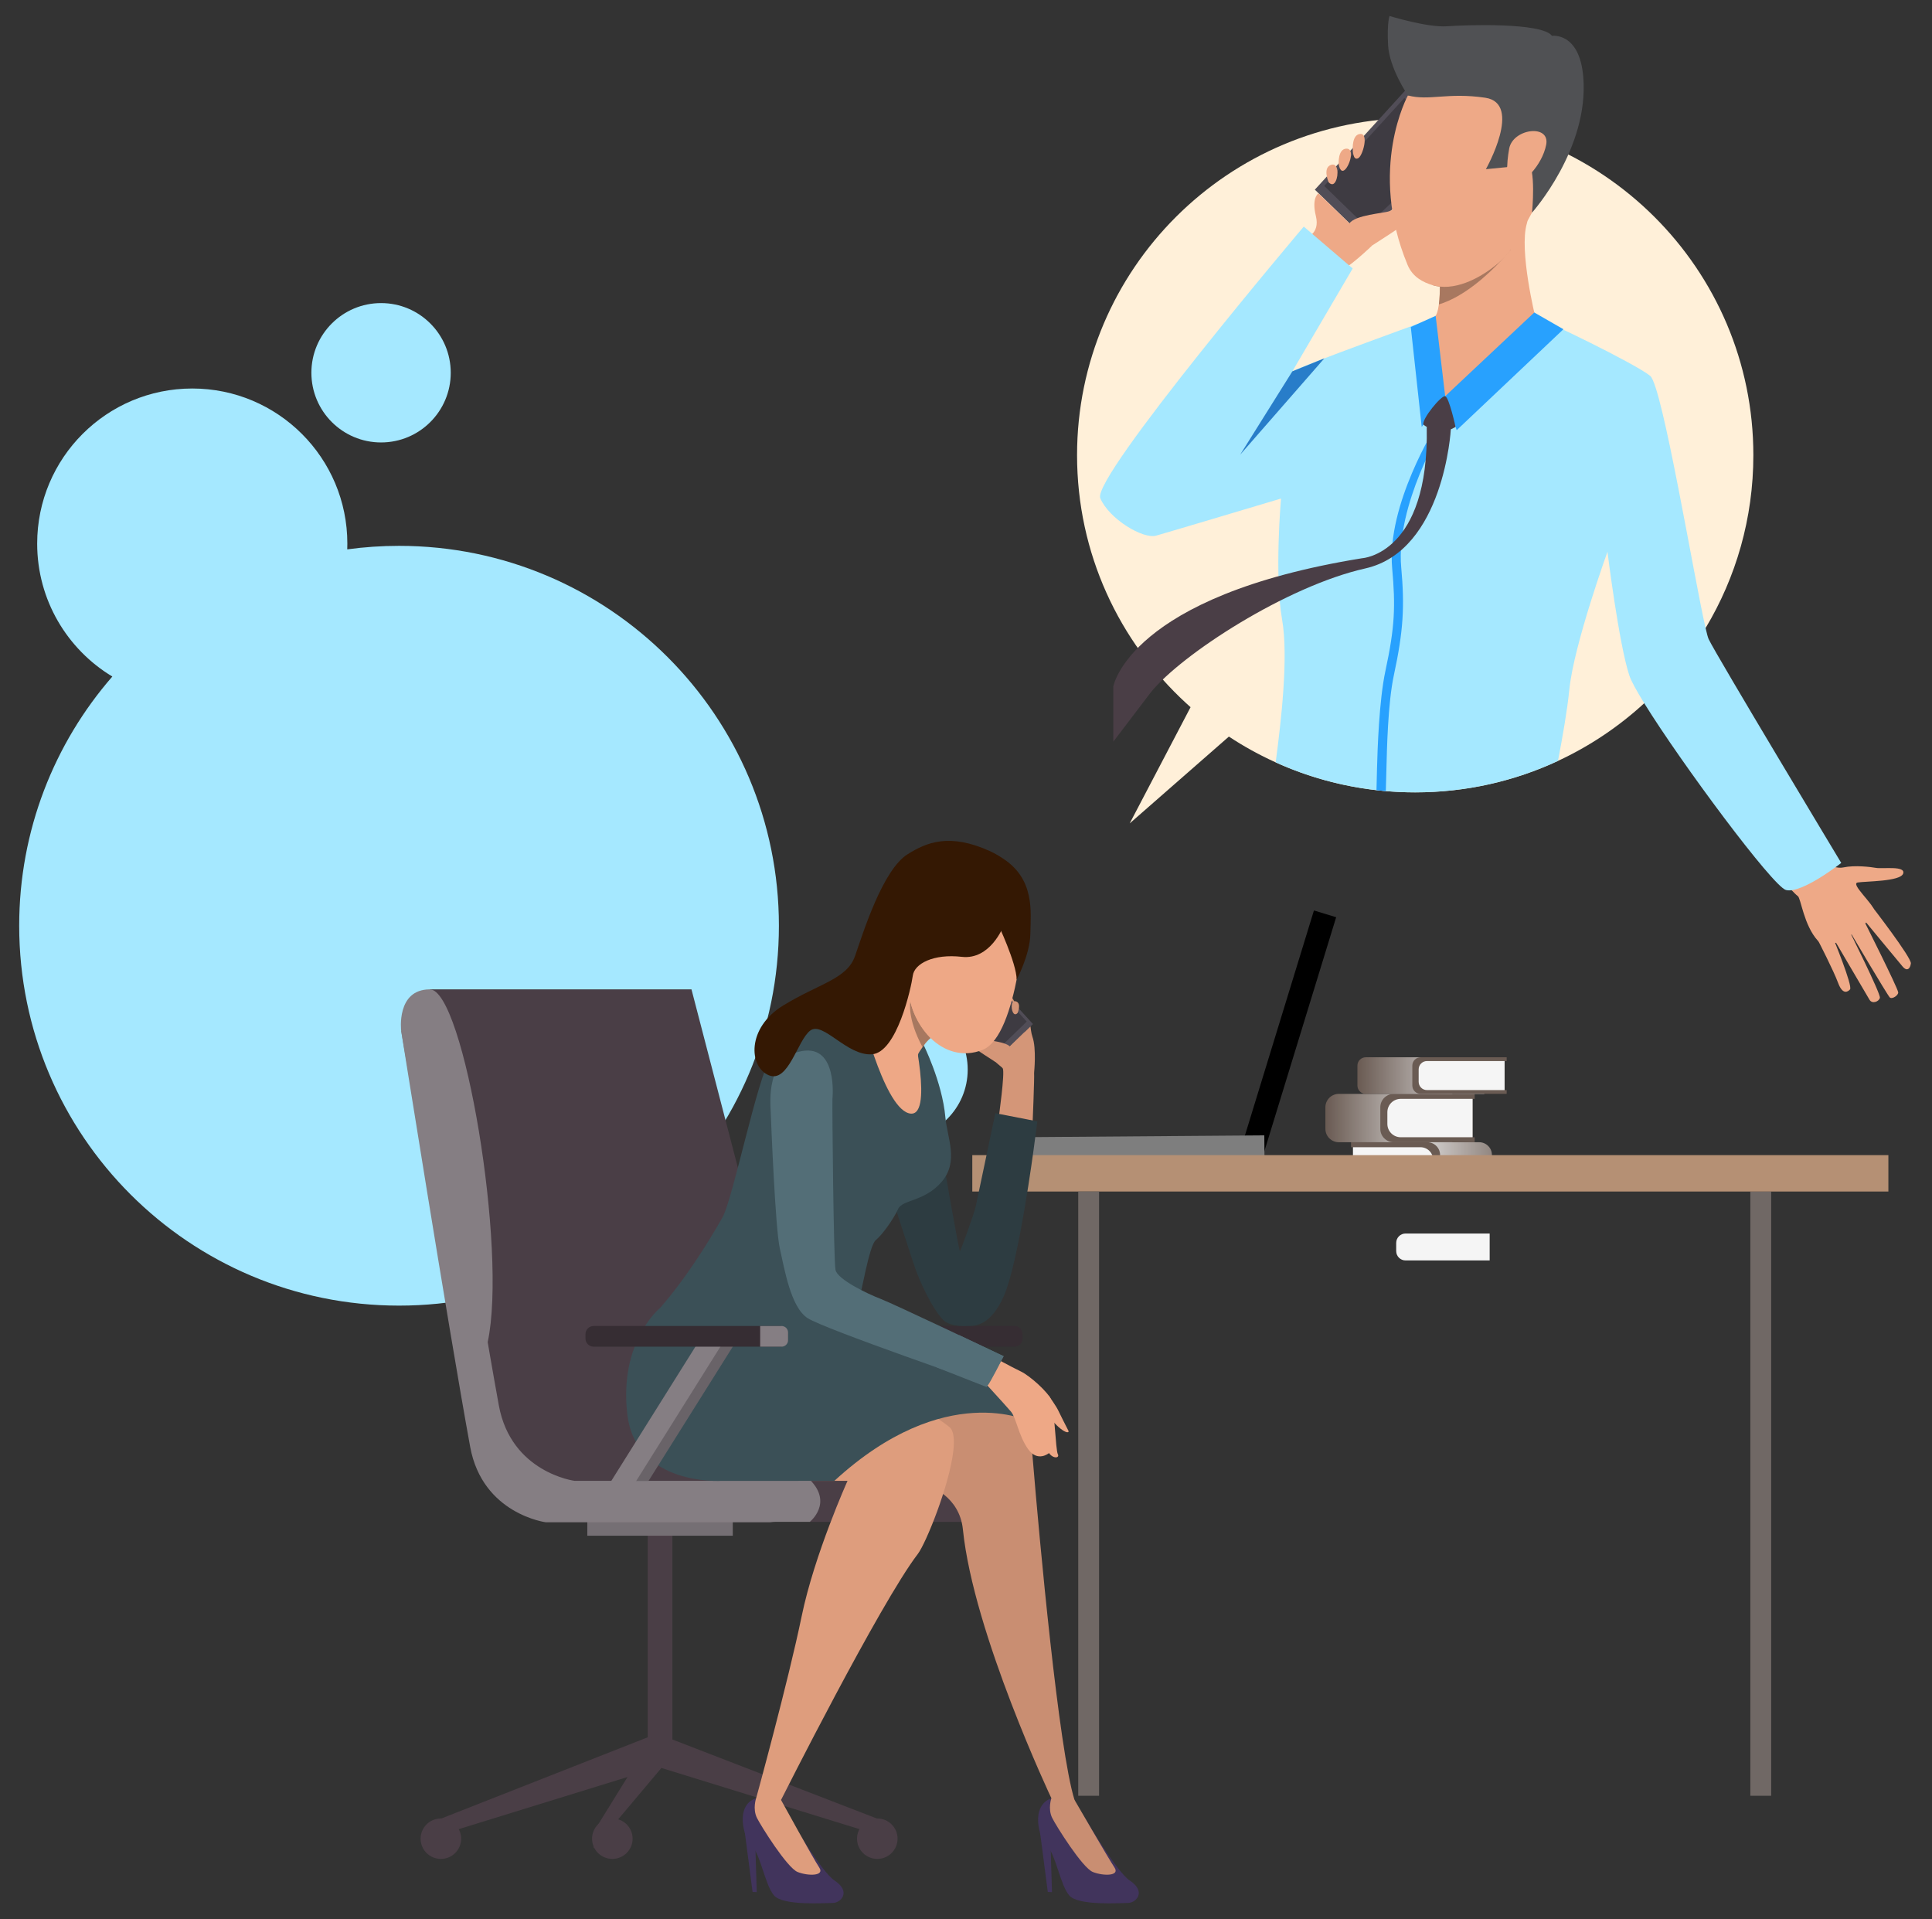 <svg width="604" height="600" viewBox="0 0 604 600" fill="none" xmlns="http://www.w3.org/2000/svg">
<rect x="0" y="0" width="604" height="600" fill="#333333" stroke="none"/>
<path fill-rule="evenodd" clip-rule="evenodd" d="M140.916 116.53C140.916 128.561 131.163 138.313 119.132 138.313C107.102 138.313 97.349 128.561 97.349 116.53C97.349 104.499 107.102 94.747 119.132 94.747C131.163 94.747 140.916 104.499 140.916 116.53ZM108.559 171.732C108.581 171.135 108.592 170.536 108.592 169.934C108.592 143.156 86.885 121.449 60.107 121.449C33.329 121.449 11.621 143.156 11.621 169.934C11.621 187.571 21.038 203.008 35.117 211.492C16.981 232.344 6 259.585 6 289.391C6 354.977 59.168 408.145 124.754 408.145C190.34 408.145 243.508 354.977 243.508 289.391C243.508 223.805 190.34 170.637 124.754 170.637C119.261 170.637 113.855 171.01 108.559 171.732ZM280.75 356.146C292.781 356.146 302.533 346.393 302.533 334.363C302.533 322.332 292.781 312.579 280.75 312.579C268.72 312.579 258.967 322.332 258.967 334.363C258.967 346.393 268.72 356.146 280.75 356.146Z" fill="#A5E8FF"/>
<path d="M465.714 394.025H439.428C437.81 394.025 436.493 392.717 436.493 391.099V388.531C436.493 386.913 437.81 385.605 439.428 385.605H465.714V394.025Z" fill="#F5F5F5"/>
<path d="M428.973 372.187H462.43C464.635 372.187 466.422 370.406 466.422 368.207V361.049C466.422 358.85 464.635 357.069 462.43 357.069H428.973V372.187Z" fill="url(#paint0_linear_25_73)"/>
<path d="M422.979 358.626V370.629H422.366V372.187H446.219C448.424 372.187 450.211 370.406 450.211 368.207V361.049C450.211 358.85 448.424 357.069 446.219 357.069H422.366V358.626H422.979Z" fill="#6A5B53"/>
<path d="M422.983 370.629H444.075C446.267 370.629 448.04 368.857 448.04 366.676V362.58C448.04 360.395 446.262 358.626 444.075 358.626H422.983V370.629Z" fill="#F5F5F5"/>
<path d="M454.029 357.069H418.552C416.235 357.069 414.358 355.198 414.358 352.887V346.137C414.358 343.827 416.235 341.956 418.552 341.956H454.029V357.069Z" fill="url(#paint1_linear_25_73)"/>
<path d="M460.376 343.513V355.516H461.024V357.073H435.721C433.404 357.073 431.527 355.202 431.527 352.892V346.141C431.527 343.831 433.404 341.96 435.721 341.96H461.024V343.517H460.376V343.513Z" fill="#6A5B53"/>
<path d="M460.377 355.512H437.909C435.6 355.512 433.732 353.649 433.732 351.347V347.673C433.732 345.371 435.6 343.509 437.909 343.509H460.377V355.512Z" fill="#F5F5F5"/>
<path d="M464.035 341.951H426.97C425.533 341.951 424.368 340.79 424.368 339.357V333.11C424.368 331.678 425.533 330.516 426.97 330.516H464.035V341.951Z" fill="url(#paint2_linear_25_73)"/>
<path d="M470.383 331.691V340.772H471.03V341.951H444.135C442.699 341.951 441.533 340.79 441.533 339.357V333.11C441.533 331.678 442.699 330.516 444.135 330.516H471.03V331.695H470.383V331.691Z" fill="#6A5B53"/>
<path d="M470.383 340.772H446.116C444.679 340.772 443.514 339.611 443.514 338.178V334.289C443.514 332.856 444.679 331.695 446.116 331.695H470.383V340.772Z" fill="#F5F5F5"/>
<path d="M410.777 284.616L387.584 360.218L394.529 362.336L417.722 286.734L410.777 284.616Z" fill="black"/>
<path d="M422.267 92.568L349.224 92.594L349.241 145.377V156.494L360.391 145.373L422.28 145.355L422.267 92.568Z" fill="#E0E0E0"/>
<path d="M391.329 121.091C391.325 124.163 388.826 126.649 385.746 126.645C382.665 126.641 380.171 124.15 380.175 121.078C380.179 118.006 382.678 115.52 385.759 115.524C388.835 115.524 391.333 118.019 391.329 121.091Z" fill="white"/>
<path d="M409.65 121.108C409.646 124.18 407.148 126.667 404.067 126.663C400.986 126.658 398.492 124.167 398.496 121.095C398.501 118.024 400.999 115.537 404.08 115.541C407.161 115.546 409.655 118.041 409.65 121.108Z" fill="white"/>
<path d="M373.427 121.07C373.422 124.141 370.924 126.628 367.843 126.624C364.762 126.619 362.268 124.128 362.273 121.057C362.277 117.985 364.775 115.498 367.856 115.503C370.937 115.503 373.431 117.998 373.427 121.07Z" fill="white"/>
<path fill-rule="evenodd" clip-rule="evenodd" d="M533.221 196.324C542.704 180.529 548.151 162.047 548.151 142.293C548.151 84.082 500.818 36.892 442.438 36.889C384.051 36.889 336.721 84.082 336.721 142.293C336.721 172.961 349.861 200.573 370.831 219.832C371.286 220.25 371.744 220.663 372.206 221.072L353.176 257.405L384.187 230.261C388.822 233.317 393.712 236.019 398.82 238.327C408.617 242.767 419.217 245.746 430.337 247.011C431.305 247.127 432.28 247.219 433.255 247.305C436.28 247.562 439.341 247.697 442.438 247.697C458.386 247.697 473.512 244.174 487.074 237.863C496.993 233.255 506.083 227.142 514.039 219.832C521.506 212.977 527.982 205.064 533.221 196.324Z" fill="#FFF0D9"/>
<path d="M426.188 73.978L458.267 43.842L439.995 27.545L411.06 59.292L426.188 73.978Z" fill="#514D57"/>
<path d="M427.077 70.833L454.839 44.755L439.03 30.65L413.988 58.126L427.077 70.833Z" fill="#3E3B42"/>
<path d="M407.979 74.469C407.979 74.469 412.808 73.312 411.383 67.541C409.959 61.774 412.186 60.446 412.186 60.446L429.018 76.713C429.018 76.713 420.843 84.57 418.361 84.883C415.885 85.199 405.486 77.613 407.979 74.469Z" fill="#EEA987"/>
<path d="M429.021 76.713C429.021 76.713 439.261 70.178 440.226 69.199C441.191 68.22 445.773 63.857 447.65 61.273C449.528 58.689 442.051 59.325 439.883 62.008C437.714 64.691 435.771 65.452 434.267 66.045C432.763 66.638 423.689 67.172 421.891 69.822C420.093 72.475 429.021 76.713 429.021 76.713Z" fill="#EEA987"/>
<path d="M415.357 56.946C415.357 56.946 416.58 58.547 417.558 56.692C418.536 54.84 418.46 50.572 415.971 51.6C413.479 52.628 415.357 56.946 415.357 56.946Z" fill="#EEA987"/>
<path d="M418.51 51.297C418.51 51.297 418.936 54.451 420.483 53.034C422.03 51.617 423.577 46.334 420.886 46.469C418.196 46.601 418.51 51.297 418.51 51.297Z" fill="#EEA987"/>
<path d="M422.913 46.7C422.913 46.7 422.903 50.506 424.694 49.408C426.043 48.585 427.98 41.733 425.289 41.868C422.595 42.003 422.913 46.7 422.913 46.7Z" fill="#EEA987"/>
<path d="M566.721 267.718C566.721 267.718 572.697 271.943 576.283 271.165C579.87 270.387 584.92 271.027 586.49 271.307C588.593 271.683 595.795 270.546 594.989 273.073C594.182 275.601 583.145 275.466 580.769 275.871C578.392 276.273 585.737 282.548 585.972 284.786C586.206 287.024 572.747 298.993 568.317 294.086C563.888 289.179 563.035 280.831 562.054 280.129C561.069 279.431 558.662 276.695 558.662 276.695L566.721 267.718Z" fill="#EEA987"/>
<path d="M585.261 283.382C585.261 283.382 597.623 299.362 597.395 301.175C597.167 302.988 596.103 303.663 594.873 302.22C593.643 300.779 582.398 287.155 582.398 287.155C582.398 287.155 593.276 308.735 593.435 310.221C593.531 311.092 591.541 312.502 590.797 311.797C590.054 311.092 577.867 290.418 577.867 290.418C577.867 290.418 587.981 310.591 587.707 311.912C587.466 313.069 585.344 313.979 584.474 312.545C583.605 311.111 573.001 293.008 573.001 293.008C573.001 293.008 579.301 308.231 578.366 309.302C577.794 309.958 576.128 311.246 574.644 307.255C573.16 303.264 568.532 294.313 568.532 294.313L585.261 283.382Z" fill="#EEA987"/>
<path d="M575.626 269.755C575.626 269.755 563.224 279.516 558.335 278.218C554.286 277.137 525.635 238.607 514.036 219.836C511.626 215.934 509.951 212.882 509.392 211.201C506.13 201.446 502.54 172.494 502.54 172.494C502.54 172.494 492.019 201.568 490.621 215.555C490.002 221.787 488.528 230.319 487.071 237.866C473.508 244.177 458.383 247.7 442.434 247.7C426.879 247.7 412.114 244.348 398.816 238.331C400.466 225.787 402.888 205.447 400.816 193.668C398.37 179.767 400.485 155.848 400.485 155.848C400.485 155.848 365.511 166.311 361.432 167.448C357.353 168.592 346.746 162.244 343.976 155.742C341.203 149.237 407.592 70.837 407.592 70.837L422.889 83.924L404.029 116.092C406.151 114.626 448.05 99.469 448.05 99.469C448.05 99.469 477.739 98.975 480.027 99.305C482.307 99.624 511.676 113.94 515.917 117.523C519.725 120.733 529.588 180.637 533.214 196.331C533.624 198.111 533.951 199.327 534.183 199.818C536.473 204.695 575.626 269.755 575.626 269.755Z" fill="#A5E8FF"/>
<path d="M480.03 99.298C479.214 102.877 451.809 123.857 451.809 123.857C451.809 123.857 445.584 100.461 448.057 99.459C449.029 99.067 449.554 97.238 449.835 95.165C450.1 93.191 450.149 90.993 450.143 89.596C450.139 88.722 450.119 88.159 450.119 88.159C450.119 88.159 453.805 84.85 458.469 80.931C466.62 74.08 477.769 65.353 477.485 69.153C477.468 69.354 477.422 69.591 477.339 69.865C474.831 78.272 480.03 99.298 480.03 99.298Z" fill="#EEA987"/>
<path d="M448.827 98.731L441.056 102.225L444.467 133.454L451.808 123.857L448.827 98.731Z" fill="#28A1FE"/>
<path d="M479.653 97.686L451.808 123.857L455.401 134.482L488.769 102.92L479.653 97.686Z" fill="#28A1FE"/>
<path d="M438.061 177.352C439.159 189.539 438.762 197.142 435.767 211.056C433.867 219.882 433.589 234.57 433.444 240.074C433.371 242.899 433.308 245.285 433.248 247.308C432.273 247.222 431.298 247.13 430.33 247.015C430.373 245.087 430.429 242.826 430.495 240.196C430.647 234.508 431.126 218.992 433.133 209.679C436.094 195.906 436.299 189.503 435.232 177.632C433.434 157.706 448.936 133.213 449.002 132.95L451.008 133.464C450.942 133.724 436.299 157.782 438.061 177.352Z" fill="#28A1FE"/>
<path d="M453.573 134.199C453.573 134.199 451.481 172.164 426.846 177.694C402.214 183.224 369.424 204.531 359.799 216.405L348.052 231.858V214.615C348.052 214.615 352.947 186.27 425.868 174.501C425.868 174.501 446.804 173.301 446.044 133.454C446.044 133.454 453.716 132.538 453.573 134.199Z" fill="#4A3E46"/>
<path d="M472.358 77.959C472.302 78.028 471.175 79.455 469.281 81.478C465.265 85.769 457.798 92.753 449.835 95.165C450.099 93.191 450.149 90.993 450.142 89.596C449.356 89.513 448.572 89.358 447.802 89.124C450.212 85.605 453.577 81.979 453.577 81.979L458.465 80.931L472.358 77.959Z" fill="#A87860"/>
<path d="M477.482 69.156C475.069 73.457 473.016 76.719 472.358 77.955C472.358 77.955 472.358 77.955 472.358 77.959C471.932 78.766 470.841 80.048 469.281 81.475C465.023 85.377 457.292 90.357 450.143 89.596C449.356 89.513 448.572 89.358 447.802 89.124C444.96 88.264 441.648 86.656 440.061 82.836C427.52 52.681 440.157 29.836 440.157 29.836C440.157 29.836 481.66 21.603 487.041 34.288C490.816 43.187 483.154 59.048 477.482 69.156Z" fill="#EEA987"/>
<path d="M440.154 29.836C440.154 29.836 434.313 21.267 433.949 14.066C433.589 6.954 434.412 5 434.412 5C434.412 5 446.265 8.645 452.354 8.213C458.446 7.778 482.053 6.974 485.21 11.206C485.21 11.206 493.79 9.92 494.977 24.052C496.858 46.469 478.962 66.467 478.962 66.467C478.962 66.467 480.38 52.24 477.336 50.071C474.292 47.903 471.168 52.24 471.168 52.24L464.534 52.889C464.534 52.889 476.173 32.288 464.316 30.551C452.463 28.814 446.88 31.616 440.154 29.836Z" fill="#505154"/>
<path d="M471.809 46.489C472.94 40.168 484.684 38.652 483.378 45.266C482.073 51.88 475.875 57.846 473.264 57.41C470.653 56.975 470.947 51.304 471.809 46.489Z" fill="#EEA987"/>
<path d="M445.009 132.745C445.009 132.745 449.69 136.772 455.054 133.457C455.054 133.457 453.031 124.186 451.808 123.86C450.585 123.531 444.411 131.058 445.009 132.745Z" fill="#4A3E46"/>
<path d="M414.034 112.016L387.7 142.157L404.032 116.082L414.034 112.016Z" fill="#287DC9"/>
<path d="M395.26 354.924L311.754 355.555L311.812 363.183L395.318 362.552L395.26 354.924Z" fill="#7E7E7E"/>
<path d="M553.721 372.479H547.205V561.37H553.721V372.479Z" fill="#706865"/>
<path d="M303.968 372.48L590.362 372.48V361.101L303.968 361.101V372.48Z" fill="#B59074"/>
<path d="M337.087 561.373H343.602V372.482H337.087V561.373Z" fill="#706865"/>
<path d="M312.228 349.355C312.228 349.355 314.213 335.339 313.497 333.992C312.78 332.645 302.058 324.966 301.98 323.856C301.902 322.746 313.22 313.243 314.17 310.868C315.123 308.493 318.381 314.551 319.65 320.014C320.918 325.478 323.123 334.151 323.283 335.339C323.442 336.526 322.787 352.048 322.787 352.048L312.228 349.355Z" fill="#D49678"/>
<path d="M312.854 329.914L291.473 309.831L303.65 298.968L322.933 320.126L312.854 329.914Z" fill="#514D57"/>
<path d="M312.258 327.823L293.756 310.438L304.293 301.038L320.987 319.352L312.258 327.823Z" fill="#3E3B42"/>
<path d="M323.287 335.339C323.287 335.339 324.09 327.793 322.765 324.093C322.36 322.961 322.157 320.871 322.157 320.871L310.938 331.712C310.938 331.712 314.481 335.046 316.133 335.257C317.79 335.468 322.817 339.077 323.287 335.339Z" fill="#D49678"/>
<path d="M311.223 331.996C311.223 331.996 304.396 327.642 303.753 326.988C303.11 326.339 300.055 323.43 298.804 321.705C297.553 319.984 302.537 320.406 303.982 322.196C305.428 323.985 306.722 324.489 307.723 324.884C308.724 325.28 314.774 325.637 315.969 327.401C317.164 329.165 311.223 331.996 311.223 331.996Z" fill="#D49678"/>
<path d="M318.139 316.642C318.139 316.642 317.324 317.708 316.672 316.474C316.021 315.239 316.072 312.395 317.729 313.079C319.391 313.759 318.139 316.642 318.139 316.642Z" fill="#D49678"/>
<path d="M316.038 312.873C316.038 312.873 315.753 314.977 314.722 314.03C313.691 313.084 312.66 309.564 314.455 309.655C316.25 309.745 316.038 312.873 316.038 312.873Z" fill="#D49678"/>
<path d="M313.104 309.81C313.104 309.81 313.108 312.348 311.917 311.616C311.02 311.066 309.73 306.501 311.52 306.592C313.315 306.678 313.104 309.81 313.104 309.81Z" fill="#D49678"/>
<path d="M319.675 417.002V418.495C319.675 419.872 318.558 420.986 317.177 420.986H256.333V414.516H317.177C318.558 414.516 319.675 415.63 319.675 417.002Z" fill="#362D33"/>
<path d="M273.609 462.919H253.161V475.748H273.609V462.919Z" fill="#4A3E46"/>
<path d="M307.546 462.919H287.098V475.748H307.546V462.919Z" fill="#4A3E46"/>
<path d="M279.232 375.456C279.232 375.456 284.785 392.596 286.093 396.395C287.404 400.198 291.219 408.875 294.938 412.691C296.483 414.275 299.965 414.61 301.7 414.516C303.689 414.404 309.173 415.634 313.816 405.184C318.463 394.73 323.11 359.689 323.347 357.792C323.585 355.89 324.301 350.547 324.301 350.547L311.166 347.991C311.166 347.991 305.812 373.581 305.039 377.117C304.452 379.797 300.353 390.815 300.116 391.172C299.879 391.529 294.994 363.496 294.994 363.496L279.232 375.456Z" fill="#2D3C41"/>
<path d="M339.943 569.557C339.943 569.557 349.25 585.286 353.181 587.858C358.514 591.347 355.174 594.871 352.641 594.875C350.109 594.88 337.172 595.8 334.32 592.574C331.468 589.347 330.057 579.68 327.404 577.155C324.754 574.625 322.014 564.575 328.694 562.132C334.596 559.972 339.943 569.557 339.943 569.557Z" fill="#41345C"/>
<path d="M335.913 562.635C335.913 562.635 346.57 581.057 348.408 583.78C350.247 586.503 344.948 586.499 341.669 585.204C338.385 583.913 330.131 570.697 328.944 568.292C327.529 565.418 328.694 562.131 328.694 562.131L335.913 562.635Z" fill="#C98E72"/>
<path d="M325.112 572.547L327.572 591.433L328.879 591.494L328.474 577.903L325.112 572.547Z" fill="#41345C"/>
<path d="M274.27 568.529L272.665 573.029L204.825 552.073L208.074 542.953L274.27 568.529Z" fill="#4A3E46"/>
<path d="M247.647 569.557C247.647 569.557 256.954 585.285 260.885 587.858C266.218 591.347 262.878 594.871 260.345 594.875C257.813 594.879 244.876 595.8 242.024 592.573C239.172 589.347 237.761 579.68 235.107 577.154C232.454 574.625 229.627 564.317 236.398 562.131C242.335 560.217 247.647 569.557 247.647 569.557Z" fill="#41345C"/>
<path d="M244.173 562.674C244.173 562.674 254.274 581.057 256.108 583.78C257.946 586.503 252.647 586.499 249.368 585.204C246.084 583.913 237.83 570.697 236.643 568.292C235.228 565.418 236.393 562.131 236.393 562.131L244.173 562.674Z" fill="#DE9D7D"/>
<path d="M232.816 572.547L235.276 591.433L236.579 591.494L236.173 577.903L232.816 572.547Z" fill="#41345C"/>
<path d="M206.353 426.389L290.576 464.653C290.576 464.653 299.978 467.699 301.031 478.11C304.319 510.595 328.689 562.135 328.689 562.135C336.512 565.947 335.913 562.639 335.913 562.639C330.985 546.867 324.987 481.861 322.843 455.726C322.39 450.189 322.109 446.399 322.049 445.185C322.006 444.359 321.104 443.28 319.542 442.019C307.986 432.675 260.427 413.328 260.427 413.328C224.726 412.424 206.353 426.389 206.353 426.389Z" fill="#C98E72"/>
<path d="M190.474 442.819C193.08 465.518 225.58 462.919 225.58 462.919H264.966C264.966 462.919 254.619 485.875 250.628 505.231C246.391 525.778 236.397 562.131 236.397 562.131C236.397 562.131 237.053 563.366 244.177 562.673C244.177 562.673 275.094 501.234 286.929 485.789C289.475 482.468 296.772 464.425 298.027 453.665C298.45 450.043 298.191 447.246 296.832 446.111C295.464 444.971 292.327 442.819 288.138 440.187C275.801 432.43 254.378 420.487 242.438 417.815C226.452 414.232 201.166 407.52 201.166 407.52C201.166 407.52 187.872 420.121 190.474 442.819Z" fill="#DE9D7D"/>
<path d="M202.497 548.865H210.208V478.111H202.497V548.865Z" fill="#4A3E46"/>
<path d="M183.611 480.079H229.09V471.414H183.611V480.079Z" fill="#756F74"/>
<path d="M137.836 568.529L139.441 573.029L207.285 552.073L204.303 542.38L137.836 568.529Z" fill="#4A3E46"/>
<path d="M185.637 572.547V577.787L207.285 552.073L204.303 542.38L185.637 572.547Z" fill="#4A3E46"/>
<path d="M242.055 475.748H253.161C253.161 475.748 260.544 469.91 253.161 462.549C245.778 455.188 229.118 459.744 229.118 459.744L242.055 475.748Z" fill="#857E83"/>
<path d="M240.631 475.877H170.651C170.651 475.877 150.833 473.322 146.988 452.284C140.015 414.107 125.418 322.243 125.418 322.243H207.216L243.276 460.859C243.276 460.859 257.463 474.81 240.631 475.877Z" fill="#857E83"/>
<path d="M249.592 462.919H179.613C179.613 462.919 159.795 460.364 155.95 439.326C148.977 401.149 134.38 309.285 134.38 309.285H216.178L252.238 447.9C252.238 447.9 266.425 461.852 249.592 462.919Z" fill="#4A3E46"/>
<path d="M260.859 462.919H225.58C225.58 462.919 198.711 464.705 196.105 442.002C193.499 419.304 206.353 408.875 206.353 408.875C206.353 408.875 218.335 412.072 233.321 415.681C240.825 414.094 249.869 413.057 260.432 413.324C260.432 413.324 305.199 422.311 321.76 444.325C321.76 444.329 295.478 431.113 260.859 462.919Z" fill="#3B5057"/>
<path d="M125.418 322.243C125.418 322.243 123.791 309.285 134.38 309.285C144.969 309.285 158.656 390.768 152.468 419.562C146.276 448.357 125.418 322.243 125.418 322.243Z" fill="#857E83"/>
<path d="M131.493 574.788C131.493 578.282 134.332 581.108 137.832 581.108C141.336 581.108 144.17 578.277 144.17 574.788C144.17 571.299 141.331 568.469 137.832 568.469C134.332 568.469 131.493 571.299 131.493 574.788Z" fill="#4A3E46"/>
<path d="M185.098 574.788C185.098 578.282 187.937 581.108 191.436 581.108C194.94 581.108 197.775 578.277 197.775 574.788C197.775 571.299 194.936 568.469 191.436 568.469C187.937 568.469 185.098 571.299 185.098 574.788Z" fill="#4A3E46"/>
<path d="M267.931 574.788C267.931 578.282 270.77 581.108 274.27 581.108C277.769 581.108 280.608 578.277 280.608 574.788C280.608 571.299 277.769 568.469 274.27 568.469C270.77 568.469 267.931 571.299 267.931 574.788Z" fill="#4A3E46"/>
<path d="M288.492 326.119C288.492 326.119 294.567 338.114 295.551 349.273C296.107 355.632 299.84 363.053 294.437 369.386C289.035 375.723 282.127 374.927 280.776 377.939C279.426 380.95 275.853 386.014 273.786 387.679C271.719 389.344 269.26 404.647 268.544 406.247C267.827 407.852 272.414 416.224 238.641 416.581C204.868 416.938 206.348 408.876 206.348 408.876C206.348 408.876 215.41 399.058 225.873 380.554C229.101 374.85 236.907 336.401 240.838 331.058C244.768 325.719 266.274 296.206 288.492 326.119Z" fill="#3B5057"/>
<path d="M268.647 314.293C268.647 314.293 275.922 345.535 284.026 347.987C292.362 350.508 285.009 319.817 285.009 319.817C285.009 319.817 276.669 307.702 268.647 314.293Z" fill="#EEA886"/>
<path d="M310.735 424.299C310.735 424.299 315.684 427.057 319.205 428.756C321.932 430.068 327.783 435.235 328.702 437.73C329.617 440.226 330.031 453.296 330.7 454.56C331.369 455.825 329.285 456.118 327.947 454.238C327.947 454.238 324.409 457.258 321.393 452.977C318.377 448.697 317.747 443.319 316.064 441.292C314.377 439.266 304.055 428.072 304.055 428.072C304.055 428.072 308.262 421.145 310.735 424.299Z" fill="#EEA886"/>
<path d="M327.869 436.289C327.869 436.289 330.26 439.679 330.773 440.793C331.287 441.903 333.47 446.205 334.005 447.233C334.54 448.262 331.969 448.21 327.326 442.036C322.687 435.854 327.869 436.289 327.869 436.289Z" fill="#EEA886"/>
<path d="M313.764 423.959L308.457 433.6L292.858 427.469L299.853 417.364L313.764 423.959Z" fill="#536E77"/>
<path d="M260.246 343.534C260.246 343.534 262.032 326.545 250.714 328.567C239.396 330.589 240.842 344.842 240.954 347.69C241.066 350.543 242.378 384.155 243.806 390.333C245.234 396.511 247.142 408.626 252.505 412.072C257.864 415.518 308.418 432.899 308.776 433.019C309.134 433.14 313.768 423.959 313.768 423.959C313.768 423.959 279.314 407.559 275.262 406.015C271.21 404.47 261.799 399.957 261.204 396.989C260.609 394.02 260.147 346.146 260.246 343.534Z" fill="#536E77"/>
<path d="M276.725 322.63C277.916 330.43 286.895 333.592 286.973 329.789C286.981 329.363 287.801 328.206 288.414 327.354V327.35C288.66 327.014 288.871 326.721 288.988 326.554C289.454 325.857 290.131 325.16 290.908 324.497C293.803 322.032 298.088 320.014 298.088 320.014L286.257 298.28C286.257 298.28 284.936 300.315 283.275 303.292C280.203 308.812 275.953 317.562 276.725 322.63Z" fill="#EEA886"/>
<path d="M288.418 327.354C288.664 327.018 288.875 326.726 288.992 326.558C289.458 325.861 290.135 325.164 290.912 324.502C290.912 324.502 285.941 319.468 284.599 313.075C284.599 313.071 283.495 318.246 288.418 327.354Z" fill="#A77860"/>
<path d="M202.741 462.954L230.232 419.153L224.622 415.656L194.068 462.954H202.741Z" fill="#696368"/>
<path d="M220.768 415.622L189.124 466.105L194.73 469.606L226.373 419.123L220.768 415.622Z" fill="#857E83"/>
<path d="M246.378 416.929V418.572C246.378 419.906 245.295 420.986 243.957 420.986H185.607C184.187 420.986 183.035 419.837 183.035 418.422V417.075C183.035 415.66 184.187 414.511 185.607 414.511H243.957C245.295 414.515 246.378 415.595 246.378 416.929Z" fill="#362D33"/>
<path d="M246.378 416.551V418.951C246.378 420.074 245.463 420.986 244.337 420.986H237.649V414.516H244.337C245.463 414.516 246.378 415.428 246.378 416.551Z" fill="#857E83"/>
<path d="M283.279 303.292C283.521 305.835 283.849 308.369 284.181 310.817C284.284 311.574 284.422 312.327 284.599 313.071C285.631 317.472 287.883 321.538 290.912 324.493H290.916C290.916 324.493 290.916 324.493 290.916 324.497C295.205 328.679 301.052 330.637 307.205 328.184C318.437 323.706 320.59 284.883 320.59 284.883C315.214 270.609 295.369 272.661 288.245 279.105C282.623 284.199 282.364 293.767 283.279 303.292Z" fill="#EEA886"/>
<path d="M311.844 288.54C311.844 288.54 317.79 300.986 317.837 306.23C317.837 306.23 322.036 298.426 322.122 291.844C322.204 285.296 323.753 274.493 312.94 268.01C302.123 261.531 311.844 288.54 311.844 288.54Z" fill="#341803"/>
<path d="M313.63 289.676C313.63 289.676 309.574 300.13 300.694 299.115C291.818 298.099 285.868 301.248 285.368 304.996C284.867 308.743 280.405 329.062 272.57 329.582C264.734 330.103 257.347 319.21 253.334 322.144C249.317 325.082 246.49 338.763 240.294 336.109C234.098 333.454 233.429 321.327 244.79 314.357C256.147 307.388 264.781 306.11 267.314 298.843C269.847 291.577 275.918 271.895 283.793 267.008C289.631 263.385 296.742 260.27 309.561 266.104C322.381 271.938 320.582 284.887 320.582 284.887L313.63 289.676Z" fill="#341803"/>
<defs>
<linearGradient id="paint0_linear_25_73" x1="478.62" y1="364.629" x2="436.035" y2="364.629" gradientUnits="userSpaceOnUse">
<stop offset="0.005" stop-color="#6A5B53"/>
<stop offset="1" stop-color="#F5F5F5"/>
</linearGradient>
<linearGradient id="paint1_linear_25_73" x1="414.357" y1="349.512" x2="454.028" y2="349.512" gradientUnits="userSpaceOnUse">
<stop offset="0.005" stop-color="#6A5B53"/>
<stop offset="1" stop-color="#F5F5F5"/>
</linearGradient>
<linearGradient id="paint2_linear_25_73" x1="424.363" y1="336.233" x2="464.034" y2="336.233" gradientUnits="userSpaceOnUse">
<stop offset="0.005" stop-color="#6A5B53"/>
<stop offset="1" stop-color="#F5F5F5"/>
</linearGradient>
</defs>
</svg>
